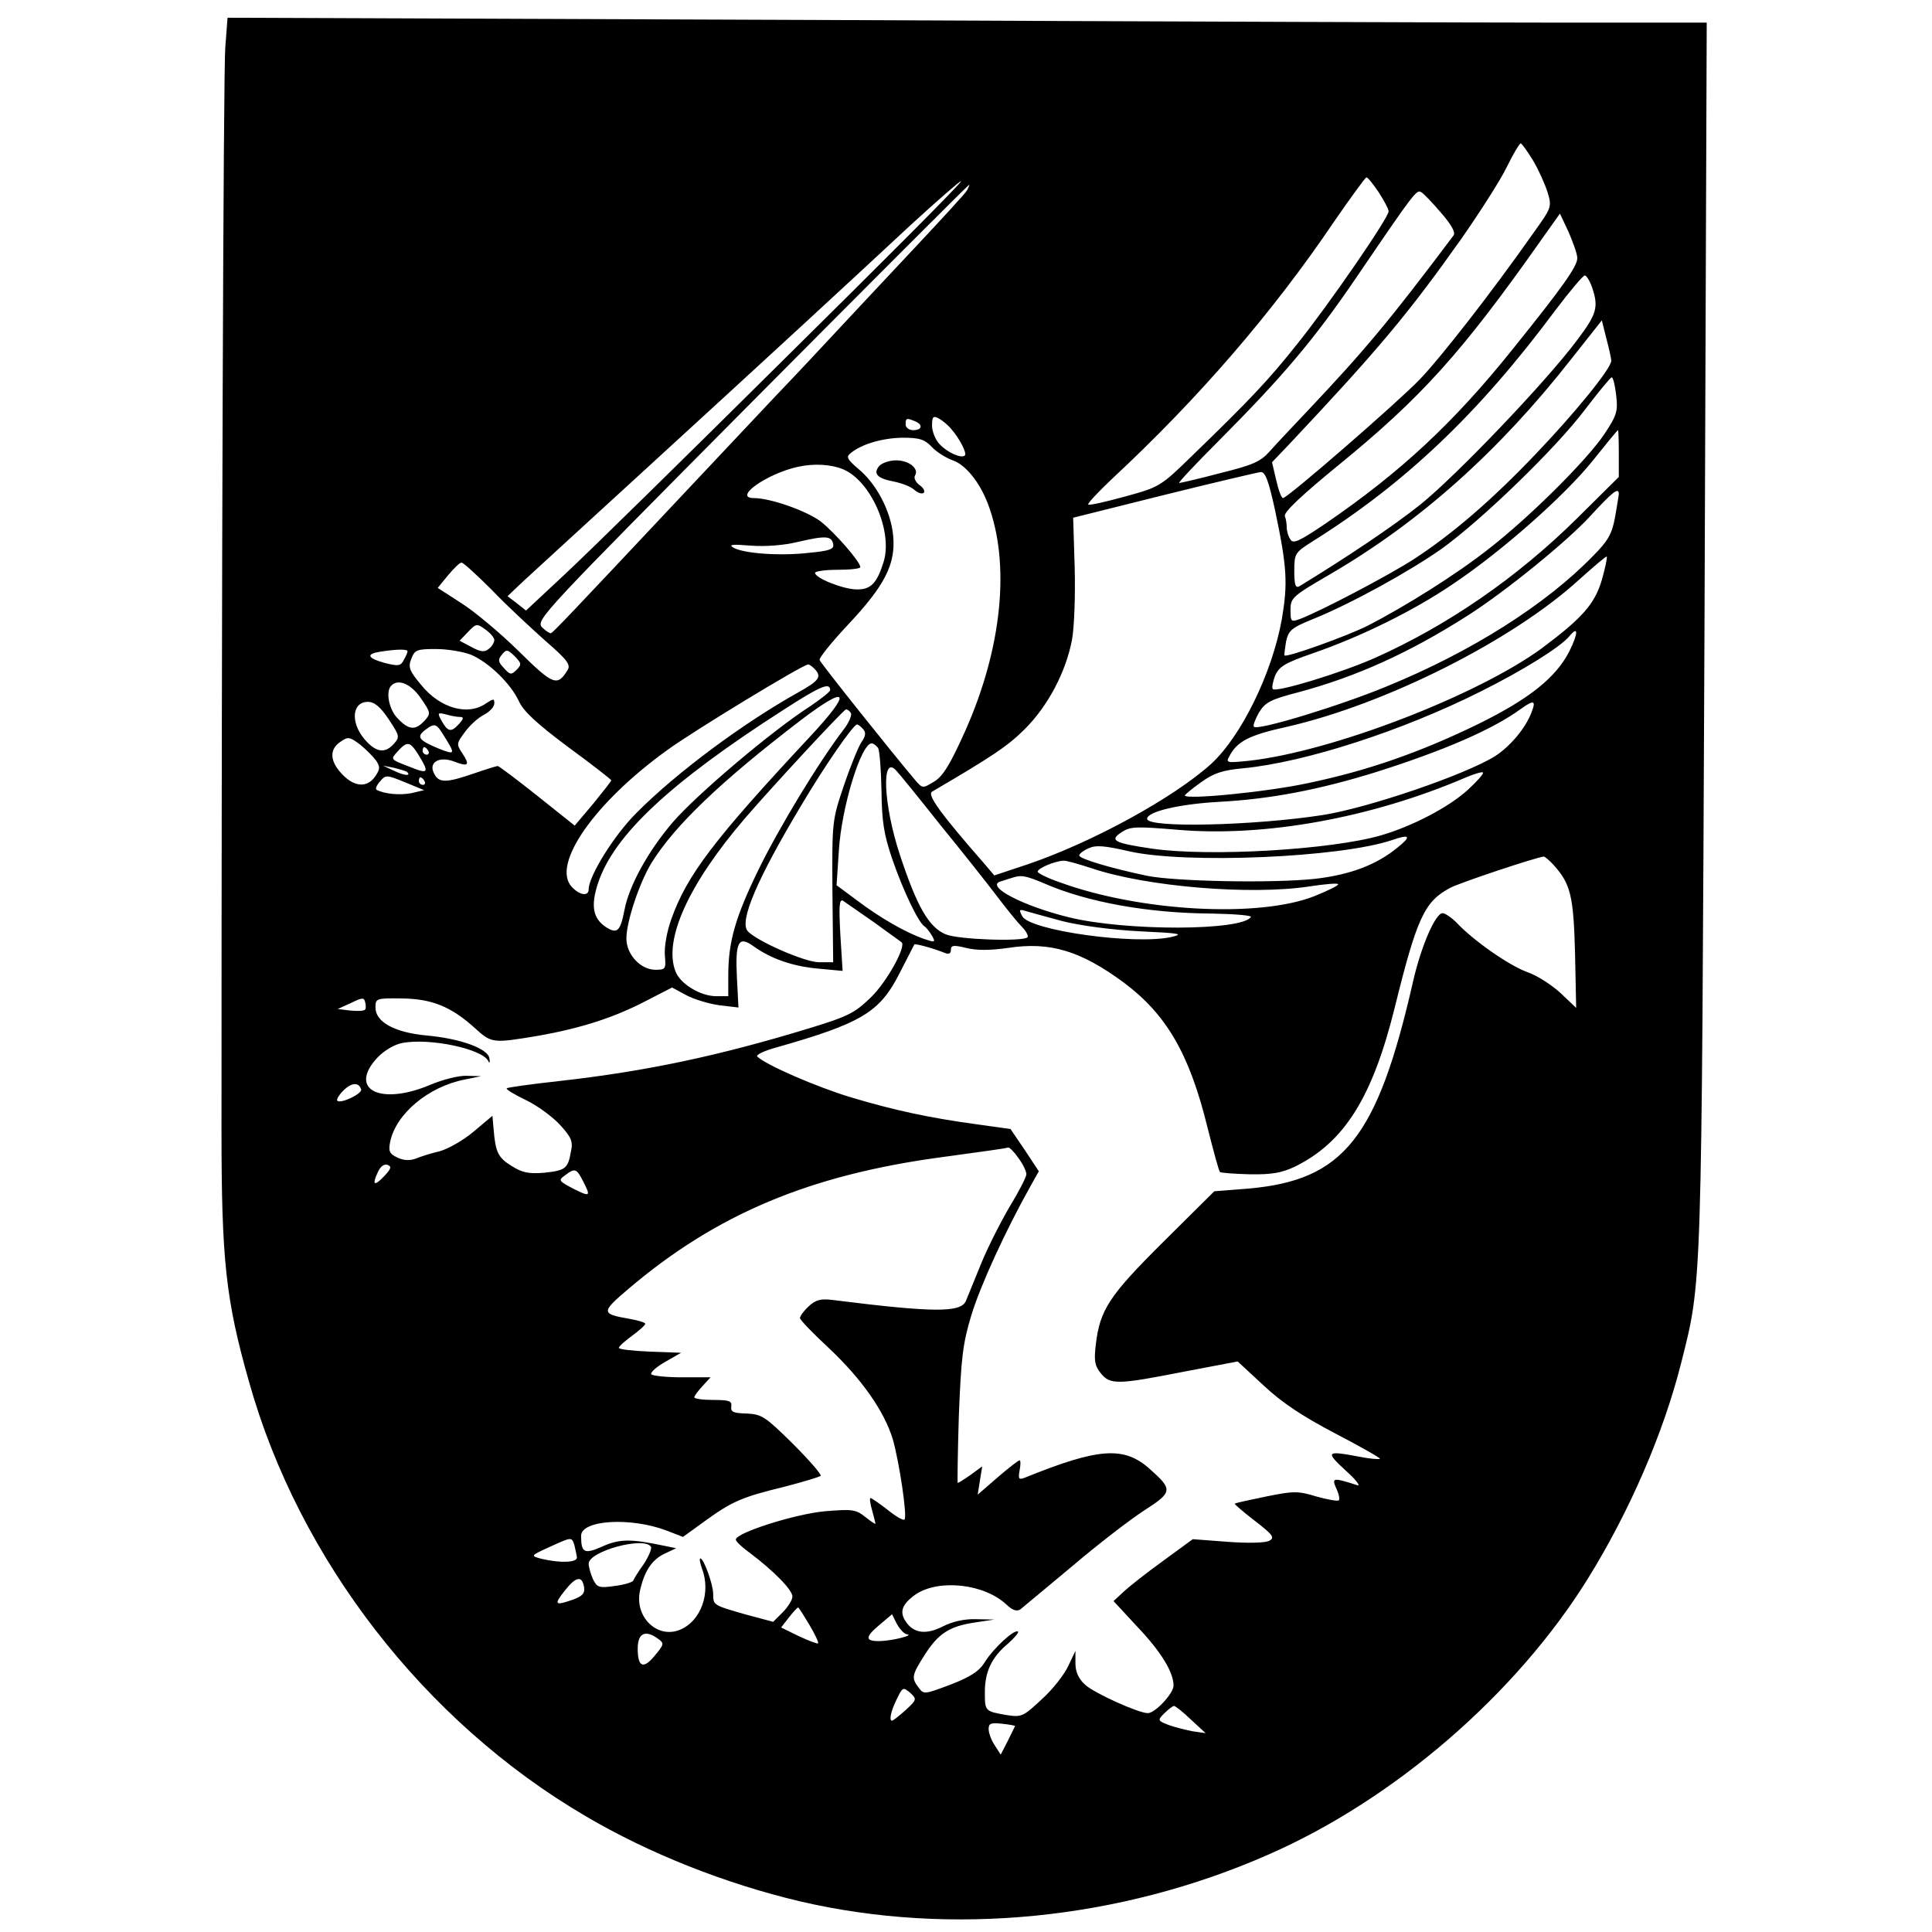 <?xml version="1.0" standalone="no"?>
<!DOCTYPE svg PUBLIC "-//W3C//DTD SVG 20010904//EN"
 "http://www.w3.org/TR/2001/REC-SVG-20010904/DTD/svg10.dtd">
<svg version="1.0" xmlns="http://www.w3.org/2000/svg"
 width="512pt" height="512pt" viewBox="0 0 512 512"
 preserveAspectRatio="xMidYMid meet">
<g transform="translate(0,512) scale(0.1,-0.1)"
fill="#000000" stroke="none">
<path d="M597 4994 c-5 -65 -10 -1431 -10 -2869 0 -344 11 -449 73 -667 132
-471 465 -901 892 -1151 168 -99 370 -179 569 -226 400 -93 847 -49 1240 124
334 146 658 426 848 733 109 176 199 383 246 569 56 222 54 178 62 1931 l6
1622 -374 0 c-206 0 -1088 3 -1960 7 l-1586 6 -6 -79z m3465 -298 c15 -25 32
-63 39 -85 12 -39 11 -41 -37 -108 -111 -158 -247 -332 -302 -389 -61 -63
-350 -314 -362 -314 -4 0 -12 21 -18 48 l-11 47 43 45 c239 254 317 347 460
549 48 69 102 153 119 188 17 35 34 63 37 63 3 0 17 -20 32 -44z m-408 -86
c14 -22 26 -44 26 -50 0 -17 -156 -244 -241 -350 -76 -96 -126 -149 -280 -298
-84 -82 -87 -83 -178 -108 -51 -14 -95 -24 -97 -21 -3 2 26 33 63 68 229 213
425 440 588 681 44 64 83 117 86 118 4 0 18 -18 33 -40z m-1574 -440 c-261
-259 -522 -515 -580 -569 l-106 -99 -24 19 -25 19 40 38 c22 20 173 159 335
307 343 314 527 484 697 642 68 62 126 113 130 113 5 -1 -206 -212 -467 -470z
m483 446 c-4 -8 -69 -78 -143 -157 -74 -79 -166 -177 -205 -219 -38 -41 -110
-118 -160 -170 -49 -52 -157 -167 -240 -255 -311 -331 -348 -370 -355 -373 -3
-1 -14 6 -24 16 -16 19 4 40 556 596 315 317 574 576 576 576 2 0 -1 -6 -5
-14z m1256 -60 c27 -31 39 -52 33 -60 -172 -229 -236 -305 -388 -466 -39 -41
-84 -89 -100 -107 -24 -27 -46 -36 -131 -57 -56 -15 -105 -26 -108 -26 -4 0
44 51 106 113 168 169 250 265 363 431 153 225 160 234 172 227 6 -3 30 -28
53 -55z m361 -120 c0 -22 -39 -77 -171 -241 -156 -195 -298 -327 -497 -463
-68 -46 -85 -54 -92 -42 -6 8 -10 23 -10 32 0 9 -2 23 -5 30 -4 10 45 56 143
136 219 179 325 296 537 597 l49 69 23 -49 c12 -28 23 -58 23 -69z m39 -77
c18 -53 13 -71 -40 -141 -82 -110 -322 -361 -416 -436 -70 -56 -194 -139 -320
-216 -10 -5 -13 5 -13 41 0 46 2 49 48 78 244 153 440 338 644 613 38 50 73
92 78 92 4 0 13 -14 19 -31z m51 -195 c0 -20 -94 -136 -200 -247 -116 -122
-223 -214 -325 -280 -67 -43 -244 -136 -299 -157 -25 -9 -26 -8 -26 24 0 32 5
36 108 96 236 138 444 324 634 566 l83 105 12 -48 c7 -26 13 -53 13 -59z m13
-91 c5 -43 2 -53 -31 -103 -46 -69 -199 -221 -306 -304 -86 -68 -222 -153
-321 -204 -56 -28 -215 -85 -221 -79 -1 1 1 17 4 36 7 31 14 37 73 61 99 40
255 126 340 186 108 78 303 267 379 368 36 47 68 86 71 86 4 0 9 -21 12 -47z
m-1762 -90 c22 -25 42 -64 36 -70 -9 -9 -47 8 -67 30 -11 11 -20 34 -20 49 0
24 3 27 18 19 9 -5 24 -17 33 -28z m-97 21 c23 -9 20 -24 -4 -24 -11 0 -20 7
-20 15 0 17 2 18 24 9z m1866 -86 l0 -62 -112 -111 c-158 -156 -341 -282 -533
-368 -87 -39 -263 -93 -272 -83 -3 3 0 19 6 35 11 25 26 34 101 60 127 44 265
112 367 181 131 87 299 236 373 328 36 45 66 82 68 82 1 0 2 -28 2 -62z
m-1820 17 c12 -13 38 -29 55 -35 33 -11 71 -57 93 -115 60 -158 38 -382 -60
-602 -40 -89 -59 -120 -82 -134 -31 -19 -31 -19 -51 4 -60 71 -250 309 -253
318 -2 5 31 46 73 91 100 106 129 163 122 238 -6 65 -44 138 -93 178 -28 24
-32 31 -21 40 29 25 85 41 138 42 46 0 59 -4 79 -25z m-235 -59 c73 -31 131
-163 107 -244 -18 -58 -34 -75 -73 -74 -36 1 -109 30 -109 44 0 4 27 8 60 8
33 0 60 3 60 7 0 14 -67 91 -105 121 -37 28 -133 62 -177 62 -57 0 34 65 117
83 41 9 87 7 120 -7z m1144 -108 c32 -152 34 -194 18 -289 -26 -144 -108 -311
-188 -384 -100 -90 -314 -207 -484 -265 l-90 -30 -28 33 c-113 129 -151 181
-137 189 159 93 201 121 246 166 62 62 109 152 125 237 6 34 9 117 7 192 l-4
131 240 60 c133 33 248 60 257 61 12 1 21 -23 38 -101z m911 43 c0 -4 -5 -32
-10 -62 -8 -44 -19 -63 -58 -102 -125 -129 -322 -254 -547 -346 -123 -51 -342
-118 -352 -107 -3 3 3 19 13 37 17 28 30 35 107 55 152 41 292 104 447 203 99
63 264 197 325 264 58 63 75 77 75 58z m-2082 -133 c3 -13 -9 -18 -64 -23 -76
-9 -174 -2 -201 14 -13 8 -2 9 47 5 39 -3 89 1 125 10 73 17 89 16 93 -6z
m2037 -95 c-19 -64 -52 -101 -159 -181 -171 -125 -554 -273 -775 -298 -60 -6
-63 -6 -53 12 21 40 53 56 153 78 262 60 598 229 774 390 39 35 72 63 73 61 2
-2 -4 -30 -13 -62z m-2942 -26 c39 -41 104 -101 142 -135 59 -51 68 -64 59
-78 -27 -44 -38 -40 -130 51 -49 48 -117 105 -152 127 l-62 40 27 33 c16 19
31 34 36 34 4 1 40 -32 80 -72z m7 -133 c0 -6 -6 -17 -14 -23 -11 -10 -22 -9
-46 4 l-32 17 22 23 c22 23 24 23 46 7 13 -9 24 -22 24 -28z m2849 -30 c-36
-70 -106 -126 -242 -193 -152 -74 -291 -123 -449 -156 -110 -24 -328 -45 -328
-33 0 2 19 18 43 35 33 24 57 32 112 37 164 16 421 99 630 204 112 56 210 117
234 146 24 29 24 9 0 -40z m-3079 0 c0 -3 -4 -13 -10 -23 -8 -16 -14 -17 -50
-8 -47 13 -51 24 -12 30 45 7 72 7 72 1z m168 -9 c47 -20 105 -76 127 -123 12
-27 48 -60 131 -122 63 -46 114 -86 114 -88 0 -2 -22 -30 -48 -62 l-49 -58
-99 79 c-54 43 -102 79 -105 79 -3 0 -32 -9 -64 -20 -72 -25 -92 -25 -104 -1
-17 30 12 48 52 33 39 -15 43 -10 22 22 -16 24 -15 26 7 56 13 18 35 38 51 46
15 8 27 21 27 30 0 13 -2 13 -22 0 -48 -34 -122 -13 -172 49 -31 37 -35 47
-26 69 9 24 15 26 65 26 31 0 72 -7 93 -15z m121 -40 c-14 -14 -17 -14 -34 5
-15 16 -16 22 -5 35 12 15 15 14 34 -4 18 -19 19 -22 5 -36z m789 3 c21 -21
13 -32 -41 -62 -147 -82 -324 -213 -431 -321 -59 -59 -126 -167 -126 -202 0
-19 -24 -16 -45 7 -54 59 60 223 253 362 70 51 355 224 373 227 3 1 10 -4 17
-11z m-1043 -78 c27 -39 27 -41 10 -60 -24 -26 -41 -25 -70 5 -24 23 -34 73
-18 88 18 19 52 5 78 -33z m1085 21 c0 -4 -24 -23 -52 -42 -103 -66 -302 -235
-365 -308 -66 -77 -116 -169 -128 -232 -11 -57 -19 -65 -49 -46 -35 23 -41 57
-21 117 42 127 191 266 490 458 99 64 125 75 125 53z m-56 -126 c-252 -270
-324 -365 -365 -481 -12 -33 -19 -75 -17 -96 3 -36 2 -38 -25 -38 -39 0 -77
40 -77 83 0 45 35 149 67 201 62 99 182 214 392 375 131 100 142 81 25 -44z
m-1114 49 c29 -44 30 -47 14 -65 -24 -27 -48 -23 -78 12 -38 45 -33 99 9 99
17 0 33 -13 55 -46z m3029 19 c-16 -43 -57 -91 -97 -117 -81 -50 -336 -137
-457 -156 -181 -28 -465 -35 -465 -10 0 19 84 39 190 45 135 7 266 32 417 79
180 57 309 113 383 167 35 25 41 23 29 -8z m-1804 -3 c3 -5 -5 -25 -19 -43
-66 -86 -173 -263 -226 -372 -62 -127 -80 -192 -80 -280 l0 -55 -32 0 c-42 0
-96 33 -108 66 -32 83 34 230 183 404 74 86 263 290 269 290 4 0 10 -4 13 -10z
m-1036 -10 c11 0 10 -5 -4 -20 -20 -22 -29 -19 -46 12 -10 19 -9 20 12 15 13
-4 30 -7 38 -7z m-40 -54 c28 -45 27 -47 -16 -30 -53 22 -60 31 -37 49 27 20
30 19 53 -19z m1109 21 c7 -8 6 -18 -4 -32 -8 -11 -29 -62 -47 -115 -32 -94
-32 -96 -31 -282 l2 -188 -38 0 c-37 0 -167 57 -189 83 -22 27 27 140 142 332
64 108 138 214 148 215 4 0 11 -6 17 -13z m-1291 -83 c11 -17 10 -23 -3 -42
-21 -30 -55 -28 -87 6 -33 34 -35 66 -5 86 20 14 24 14 52 -7 16 -13 35 -32
43 -43z m113 14 c28 -46 25 -50 -22 -31 -55 21 -54 20 -33 43 25 27 32 25 55
-12z m1217 20 c4 -7 8 -58 9 -113 1 -81 6 -115 28 -180 30 -87 70 -170 86
-180 5 -3 14 -15 20 -25 10 -18 8 -18 -22 -8 -48 17 -115 55 -177 102 l-54 40
6 91 c7 116 59 285 87 285 5 0 12 -6 17 -12z m-1192 -8 c3 -5 1 -10 -4 -10 -6
0 -11 5 -11 10 0 6 2 10 4 10 3 0 8 -4 11 -10z m-56 -56 c11 -11 -7 -10 -34 3
l-30 14 30 -6 c16 -4 32 -9 34 -11z m1412 -139 c58 -71 126 -157 151 -190 25
-33 55 -70 66 -81 12 -12 18 -25 15 -28 -13 -12 -184 -6 -217 8 -45 19 -76 74
-121 210 -44 133 -50 268 -10 224 7 -7 59 -71 116 -143z m1398 91 c-51 -46
-147 -96 -230 -120 -132 -38 -454 -57 -606 -35 -102 15 -114 22 -80 44 23 15
39 15 148 6 231 -20 515 32 762 138 23 10 44 16 47 14 3 -3 -16 -24 -41 -47z
m-2799 -8 c-31 -6 -72 -2 -92 9 -4 2 0 12 9 22 15 18 17 18 66 -2 l51 -21 -34
-8z m35 32 c3 -5 1 -10 -4 -10 -6 0 -11 5 -11 10 0 6 2 10 4 10 3 0 8 -4 11
-10z m2580 -175 c-57 -47 -126 -73 -220 -84 -112 -12 -371 -7 -445 8 -95 20
-180 45 -180 54 0 4 11 13 25 19 19 9 42 7 107 -8 150 -34 560 -17 698 30 46
16 51 10 15 -19z m412 -47 c45 -50 53 -81 57 -233 l3 -146 -41 39 c-23 21 -62
47 -89 56 -49 18 -143 84 -186 130 -14 14 -31 26 -38 26 -19 0 -57 -88 -78
-180 -95 -417 -184 -528 -438 -550 l-89 -7 -135 -134 c-144 -143 -168 -180
-179 -272 -5 -43 -3 -56 13 -76 25 -31 43 -31 221 4 l142 27 68 -63 c49 -46
103 -82 191 -128 67 -35 120 -65 118 -67 -2 -2 -28 0 -57 6 -85 16 -88 13 -35
-36 28 -25 42 -43 32 -40 -65 21 -68 20 -56 -8 7 -14 10 -29 7 -32 -3 -3 -30
2 -59 10 -49 15 -61 15 -134 0 -44 -9 -81 -17 -83 -19 -1 -1 23 -22 53 -45 48
-37 54 -45 39 -53 -10 -6 -56 -7 -110 -3 l-93 7 -78 -57 c-43 -31 -90 -68
-105 -82 l-27 -25 62 -67 c63 -66 97 -121 97 -157 0 -21 -49 -73 -68 -73 -25
0 -142 53 -166 75 -18 16 -26 35 -26 57 l0 33 -19 -40 c-10 -22 -41 -62 -70
-88 -50 -47 -54 -48 -94 -42 -57 10 -57 10 -57 61 0 54 18 92 61 128 17 15 29
29 27 32 -9 8 -65 -44 -87 -79 -15 -25 -37 -40 -91 -61 -69 -26 -72 -27 -85
-9 -20 26 -19 33 14 85 37 59 67 78 133 88 l53 8 -48 1 c-31 1 -62 -6 -88 -19
-43 -22 -75 -19 -96 9 -21 28 -14 49 24 76 62 41 182 28 241 -28 16 -15 27
-18 36 -12 7 6 69 57 137 114 68 58 154 124 191 148 76 49 77 55 14 111 -68
60 -135 55 -330 -24 -16 -6 -18 -4 -14 19 3 15 3 27 0 27 -3 0 -29 -20 -58
-45 l-53 -46 6 38 6 37 -30 -22 c-17 -12 -33 -22 -35 -22 -1 0 0 80 3 177 6
152 10 191 33 267 24 79 90 223 156 341 l23 41 -37 56 -38 56 -86 12 c-127 17
-224 38 -337 72 -90 27 -226 86 -248 108 -5 4 17 15 50 24 225 64 274 93 326
195 21 41 39 76 40 78 3 3 50 -10 80 -22 12 -5 17 -2 17 8 0 12 7 13 40 5 27
-7 63 -7 112 0 111 17 192 -8 305 -91 114 -85 175 -189 223 -385 16 -63 30
-115 33 -118 2 -2 38 -5 79 -6 59 -1 85 4 119 20 131 64 206 183 265 421 59
239 79 282 147 318 26 14 228 81 248 83 3 0 15 -10 26 -22z m-1224 -9 c145
-49 422 -72 578 -48 39 6 73 9 75 6 3 -3 -26 -17 -63 -32 -147 -58 -462 -41
-675 37 -32 11 -58 24 -58 28 0 9 45 28 68 29 7 1 41 -9 75 -20z m-126 -40
c114 -50 276 -79 443 -80 60 -1 108 -5 105 -9 -23 -37 -331 -38 -482 -1 -122
30 -222 82 -182 95 8 2 21 7 29 9 26 9 37 7 87 -14z m-451 -103 c38 -28 71
-51 73 -53 14 -10 -39 -105 -80 -145 -43 -42 -60 -51 -161 -82 -242 -74 -435
-115 -667 -141 -74 -8 -136 -17 -138 -19 -3 -3 21 -17 52 -32 31 -15 71 -45
90 -66 29 -32 34 -43 28 -70 -8 -45 -14 -50 -72 -56 -39 -3 -57 0 -85 18 -36
22 -43 36 -48 99 l-3 34 -50 -42 c-27 -23 -68 -46 -90 -52 -22 -5 -50 -14 -62
-19 -16 -6 -32 -6 -49 2 -22 10 -25 17 -20 42 15 74 101 146 197 165 l44 9
-38 1 c-21 1 -64 -10 -97 -24 -133 -56 -218 -12 -140 72 18 19 45 35 66 39 74
14 213 -16 228 -48 3 -7 5 -4 3 7 -3 26 -77 53 -168 61 -84 8 -134 36 -134 74
0 24 2 25 70 24 79 -1 130 -21 194 -79 44 -40 47 -40 167 -20 113 20 201 48
287 93 l68 35 37 -20 c20 -11 60 -23 88 -27 l51 -6 -4 77 c-5 97 4 114 43 86
47 -34 105 -54 173 -60 l64 -6 -6 96 c-4 75 -3 95 7 90 7 -5 43 -30 82 -57z
m499 3 c48 -12 129 -23 205 -27 106 -5 119 -7 85 -15 -97 -22 -376 17 -396 55
-9 17 -8 19 8 14 10 -3 54 -15 98 -27z m-1848 -235 c-3 -3 -20 -4 -39 -2 l-33
4 35 16 c31 15 35 15 38 1 2 -8 2 -17 -1 -19z m-10 -211 c4 -11 -54 -39 -63
-30 -3 3 4 15 16 27 21 21 41 23 47 3z m1742 -182 c12 -16 21 -35 21 -43 0 -7
-20 -46 -45 -87 -24 -41 -58 -108 -75 -150 -17 -42 -35 -86 -40 -98 -13 -32
-83 -32 -354 2 -31 4 -45 0 -63 -17 -13 -12 -23 -26 -23 -31 0 -5 35 -41 77
-80 86 -81 146 -166 169 -241 17 -60 39 -205 31 -213 -4 -3 -24 9 -45 26 -22
17 -42 31 -45 31 -3 0 -1 -15 4 -32 5 -18 9 -34 9 -36 0 -2 -12 6 -27 18 -25
20 -35 21 -107 15 -78 -7 -236 -57 -236 -75 0 -5 17 -21 38 -36 61 -46 112
-97 112 -115 0 -9 -12 -28 -26 -42 l-25 -25 -71 19 c-88 25 -88 25 -88 55 0
25 -25 94 -34 94 -3 0 -1 -12 4 -26 25 -64 -2 -140 -58 -163 -60 -25 -121 34
-106 103 11 51 31 82 64 98 l32 15 -34 7 c-86 18 -116 18 -161 -2 -49 -22 -57
-17 -57 28 0 42 131 50 226 14 l44 -17 58 42 c73 53 100 64 211 91 50 13 93
26 96 29 2 4 -31 42 -74 85 -73 72 -82 78 -122 80 -36 1 -43 4 -41 19 2 14 -5
17 -48 17 -27 0 -50 3 -50 7 0 4 10 17 22 30 l21 23 -76 0 c-42 0 -78 4 -81 8
-3 5 14 20 37 33 l42 24 -82 3 c-46 2 -83 6 -83 10 0 4 16 18 35 32 19 14 35
28 35 32 0 3 -19 9 -42 13 -75 13 -76 17 -3 79 234 199 482 303 835 350 108
15 156 21 172 25 4 0 16 -12 27 -28z m-1680 -47 c-27 -29 -34 -25 -18 9 7 16
17 23 26 20 11 -4 10 -10 -8 -29z m526 -14 c21 -41 20 -43 -26 -20 -38 20 -40
22 -22 35 26 20 31 19 48 -15z m-16 -997 c1 -14 -43 -16 -94 -4 -30 8 -30 8
25 33 55 25 55 25 62 4 3 -12 6 -27 7 -33z m196 28 c3 -5 -6 -26 -19 -46 -14
-19 -26 -39 -28 -44 -2 -4 -24 -11 -49 -14 -42 -6 -47 -4 -58 19 -6 14 -11 32
-11 40 0 33 147 73 165 45z m-177 -108 c2 -16 -5 -23 -29 -32 -49 -17 -52 -14
-22 24 30 38 46 40 51 8z m597 -99 c15 -25 25 -47 23 -49 -2 -2 -25 7 -51 19
l-47 23 21 27 c11 14 22 26 24 26 2 0 15 -21 30 -46z m258 -25 c22 -2 -37 -17
-70 -18 -41 -1 -42 10 -1 44 l32 27 13 -26 c8 -14 19 -26 26 -27z m-659 -12
c17 -12 16 -15 -10 -46 -29 -35 -44 -29 -44 20 0 41 20 51 54 26z m656 -189
c-17 -15 -33 -28 -36 -28 -8 0 -4 23 12 56 16 33 17 34 36 18 18 -17 18 -18
-12 -46z m756 -25 l39 -36 -35 5 c-19 4 -48 11 -64 17 -28 11 -29 12 -10 31
10 10 22 19 25 19 3 1 24 -16 45 -36z m-466 -17 c0 -1 -9 -18 -19 -39 l-19
-37 -16 25 c-9 13 -16 33 -16 43 0 15 6 17 35 14 19 -2 35 -5 35 -6z"/>
<path d="M2330 3885 c-17 -20 -5 -33 38 -41 20 -4 45 -13 55 -22 9 -8 20 -12
25 -8 4 4 -1 14 -12 21 -10 8 -15 19 -11 25 11 18 -16 40 -50 40 -18 0 -38 -7
-45 -15z"/>
</g>
</svg>
